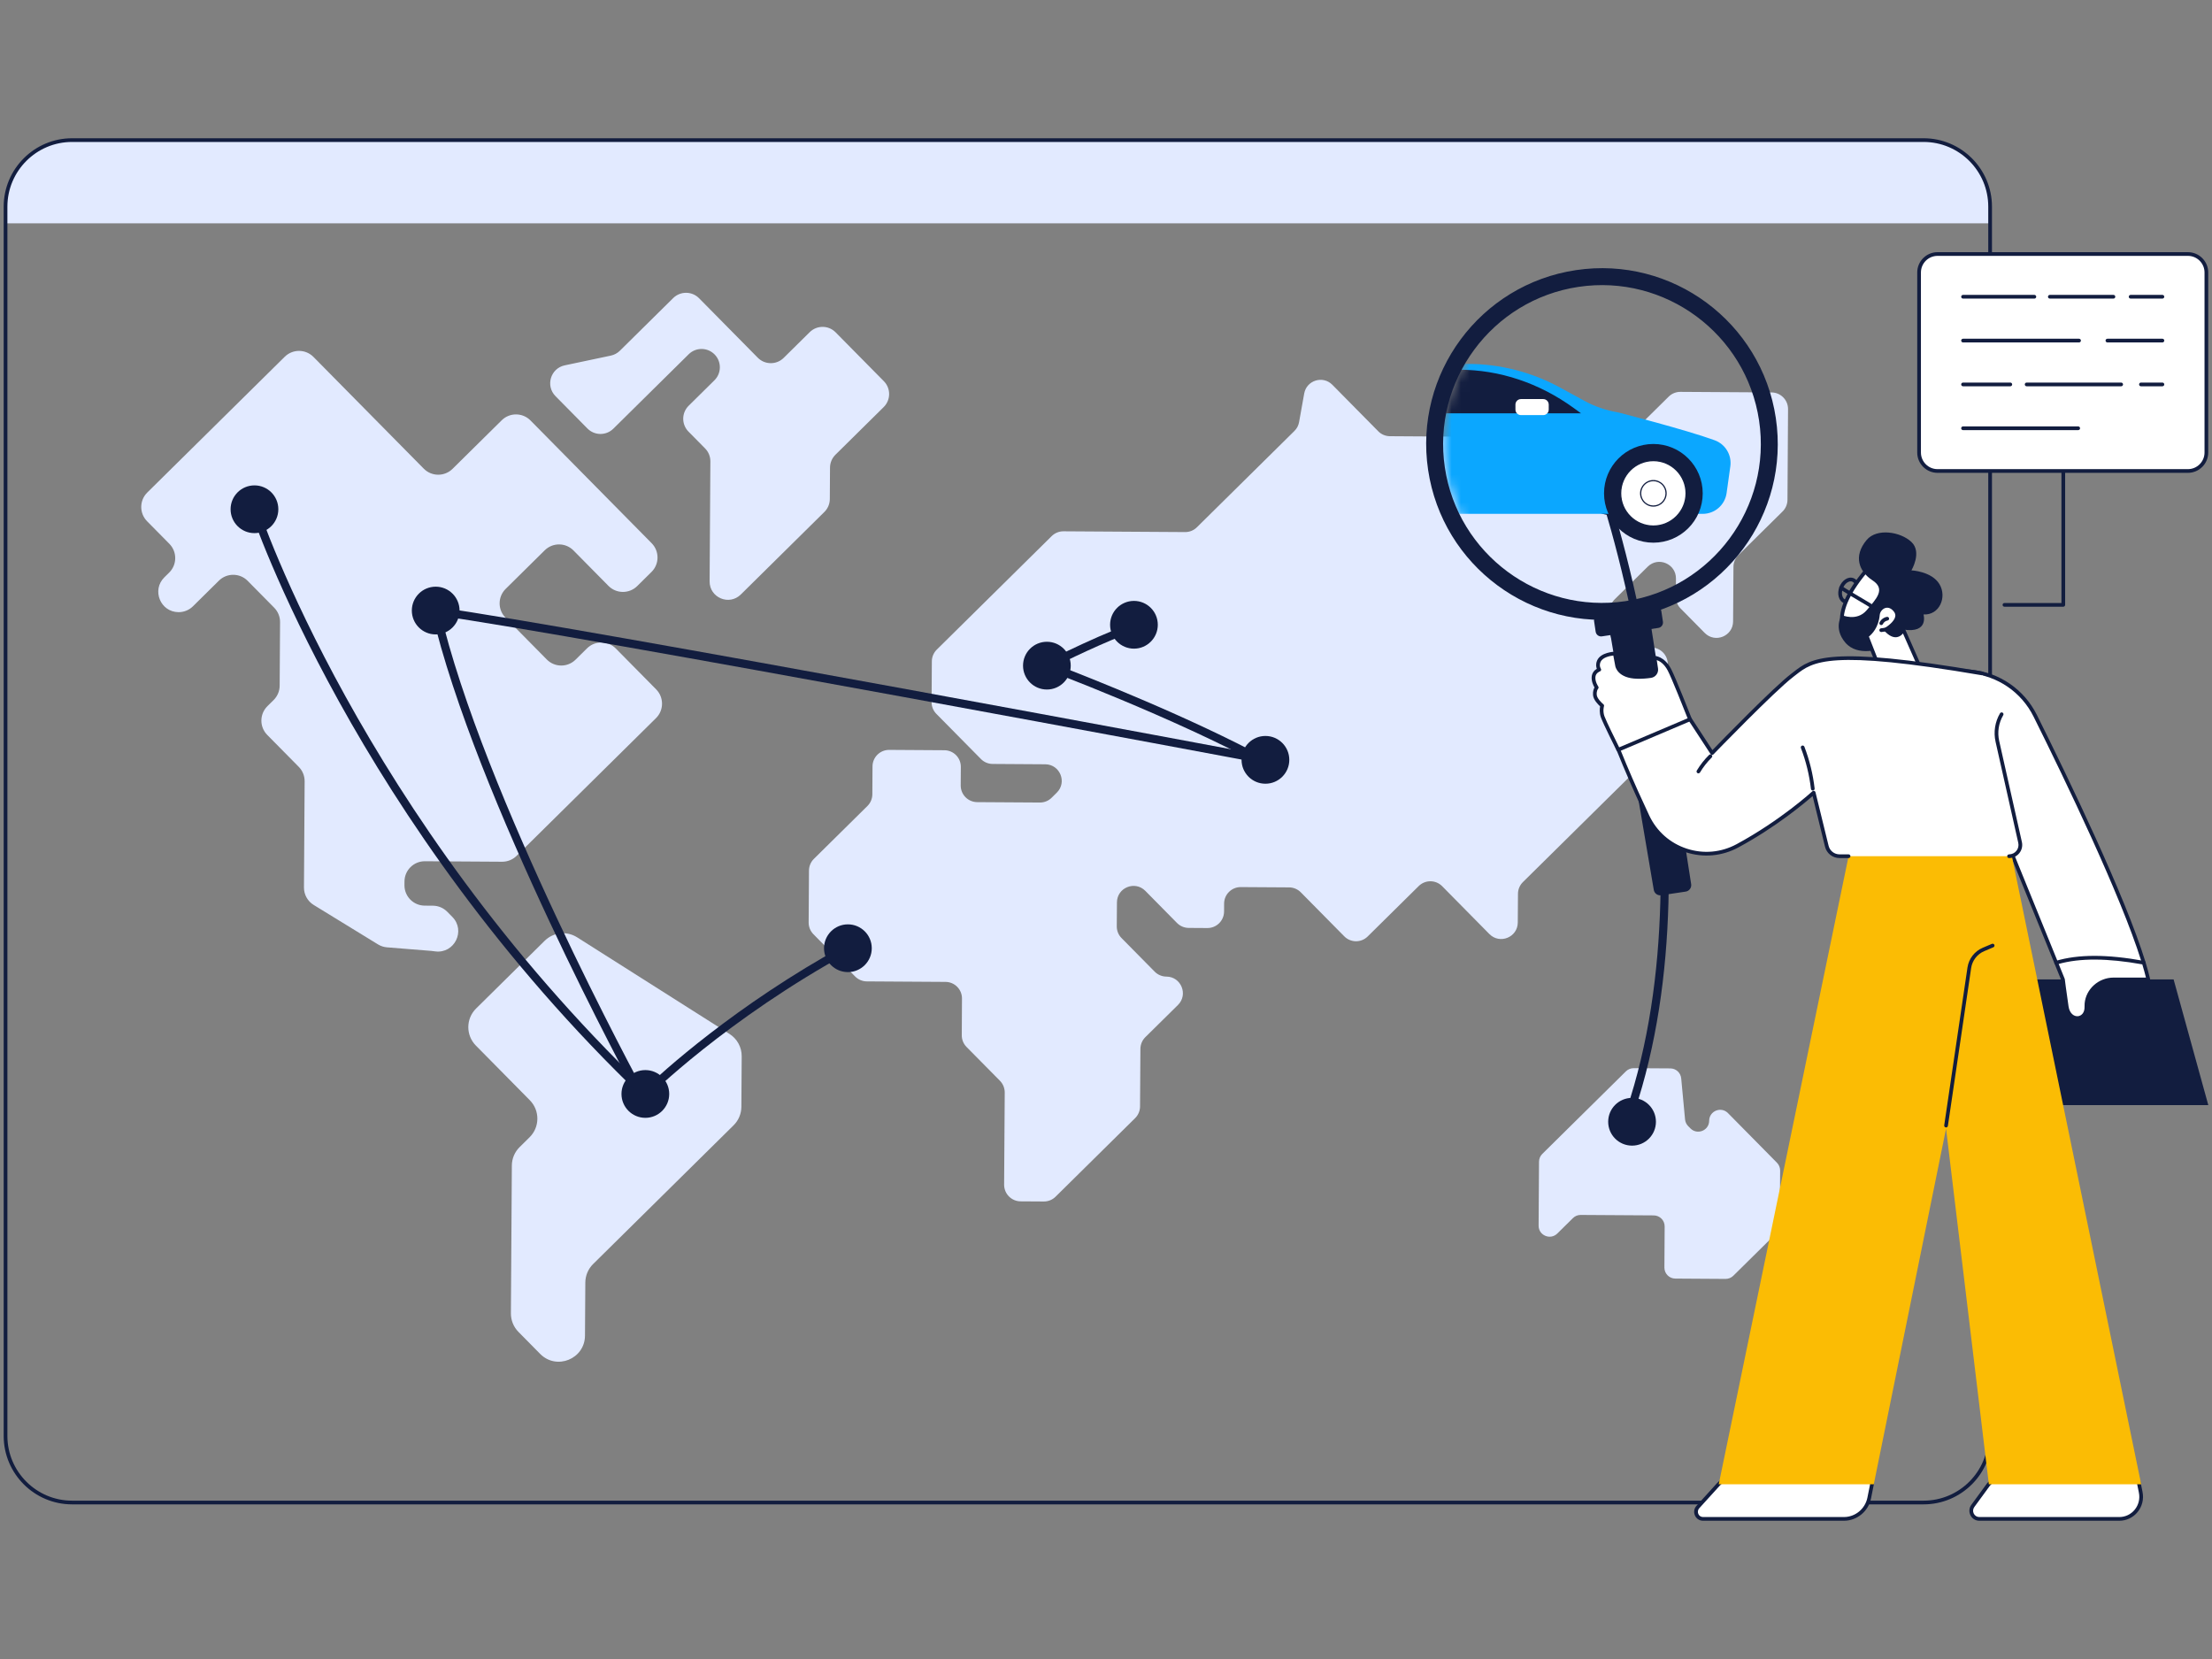 <svg width="240" height="180" viewBox="0 0 240 180" fill="none" xmlns="http://www.w3.org/2000/svg">
<rect x="0" y="0" width="240" height="180" fill="#808080" stroke="none"/>
<path d="M215.926 24.233V22.43C215.926 18.438 212.699 15.201 208.717 15.201H7.813C3.831 15.201 0.603 18.438 0.603 22.43V24.233H215.926Z" fill="#E2EAFF"/>
<path d="M7.82 15.402C3.951 15.402 0.803 18.551 0.803 22.422V155.801C0.803 159.671 3.951 162.82 7.82 162.82H208.708C212.577 162.82 215.724 159.671 215.724 155.801V22.422C215.724 18.551 212.577 15.402 208.708 15.402H7.82ZM208.708 163.223H7.82C3.729 163.223 0.4 159.893 0.4 155.801V22.422C0.4 18.33 3.729 15 7.82 15H208.708C212.799 15 216.127 18.33 216.127 22.422V155.801C216.127 159.893 212.799 163.223 208.708 163.223Z" fill="#121D3F"/>
<path d="M192.211 42.579L182.325 42.517C181.845 42.514 181.387 42.7 181.05 43.036L177.069 46.968C176.726 47.303 176.269 47.49 175.793 47.487L150.805 47.328C150.33 47.325 149.872 47.133 149.539 46.794L144.558 41.748C143.532 40.71 141.763 41.259 141.505 42.695L140.95 45.794C140.888 46.16 140.71 46.497 140.444 46.758L129.86 57.211C129.522 57.546 129.065 57.732 128.585 57.73L115.384 57.646C114.909 57.643 114.451 57.829 114.109 58.165L101.641 70.482C101.3 70.817 101.107 71.273 101.105 71.751L101.076 76.18C101.073 76.657 101.26 77.116 101.597 77.456L106.431 82.352C106.764 82.692 107.222 82.884 107.697 82.887L113.407 82.924C115.011 82.934 115.802 84.877 114.66 86.003L114.1 86.555C113.762 86.891 113.305 87.077 112.825 87.074L106.027 87.031C105.032 87.025 104.232 86.214 104.236 85.22L104.25 83.211C104.258 82.217 103.459 81.406 102.463 81.4L96.477 81.362C95.484 81.356 94.674 82.156 94.667 83.15L94.648 86.183C94.645 86.659 94.452 87.116 94.113 87.451L88.309 93.184C87.969 93.519 87.777 93.976 87.774 94.453L87.738 100.087C87.735 100.564 87.922 101.023 88.257 101.363L92.781 105.946C93.116 106.285 93.573 106.478 94.05 106.481L102.588 106.535C103.583 106.541 104.383 107.352 104.374 108.346L104.352 112.317C104.347 112.794 104.534 113.253 104.867 113.592L108.493 117.262C108.826 117.602 109.013 118.061 109.013 118.538L108.946 128.534C108.942 129.528 109.741 130.339 110.737 130.345L113.251 130.361C113.731 130.364 114.189 130.177 114.527 129.842L123.16 121.317C123.497 120.982 123.693 120.526 123.693 120.049L123.733 113.802C123.737 113.325 123.928 112.868 124.266 112.533L127.807 109.039C128.945 107.913 128.154 105.97 126.554 105.96C126.074 105.957 125.621 105.764 125.283 105.425L121.689 101.782C121.351 101.443 121.165 100.984 121.169 100.507L121.187 97.91C121.196 96.307 123.137 95.517 124.266 96.657L127.705 100.143C128.043 100.483 128.496 100.676 128.976 100.678L130.997 100.691C131.993 100.697 132.801 99.897 132.81 98.903L132.815 98.036C132.819 97.042 133.632 96.242 134.623 96.248L139.866 96.281C140.346 96.284 140.803 96.477 141.137 96.816L145.851 101.59C146.548 102.297 147.686 102.304 148.392 101.606L153.929 96.137C154.64 95.438 155.777 95.445 156.475 96.153L161.598 101.344C162.726 102.485 164.668 101.695 164.677 100.092L164.699 96.976C164.699 96.499 164.894 96.043 165.232 95.707L180.37 80.759C180.708 80.424 180.899 79.967 180.903 79.49L180.952 72.064C180.956 71.07 180.157 70.26 179.161 70.254L176.424 70.236C175.434 70.23 174.634 69.419 174.638 68.426L174.651 66.297C174.656 65.819 174.847 65.363 175.189 65.028L178.775 61.483C179.917 60.356 181.849 61.172 181.841 62.774L181.827 64.747C181.823 65.225 182.009 65.684 182.347 66.023L184.96 68.673C186.088 69.814 188.03 69.023 188.039 67.42L188.079 61.5C188.079 61.023 188.274 60.567 188.612 60.231L193.402 55.5C193.744 55.164 193.935 54.708 193.939 54.231L194.001 44.39C194.006 43.397 193.206 42.586 192.211 42.579Z" fill="#E2EAFF"/>
<path d="M192.797 126.154L187.483 120.769C186.736 120.014 185.452 120.537 185.443 121.598C185.439 122.659 184.155 123.182 183.408 122.428L183.164 122.182C182.973 121.986 182.853 121.73 182.826 121.456L182.409 117.001C182.351 116.392 181.844 115.925 181.231 115.921L177.255 115.896C176.939 115.894 176.633 116.018 176.41 116.239L167.337 125.2C167.111 125.421 166.986 125.723 166.982 126.039L166.938 132.981C166.933 134.042 168.213 134.581 168.968 133.835L170.661 132.163C170.883 131.942 171.185 131.818 171.501 131.82L179.432 131.87C180.089 131.875 180.618 132.411 180.614 133.069L180.587 137.527C180.583 138.185 181.111 138.721 181.769 138.725L187.221 138.76C187.536 138.762 187.843 138.638 188.065 138.416L192.748 133.791C192.974 133.569 193.103 133.267 193.103 132.951L193.143 126.998C193.143 126.682 193.019 126.379 192.797 126.154Z" fill="#E2EAFF"/>
<path d="M79.153 112.183L62.614 101.696C61.496 100.988 60.037 101.144 59.095 102.075L51.657 109.421C50.54 110.525 50.529 112.325 51.631 113.442L57.484 119.372C58.587 120.489 58.576 122.289 57.459 123.393L56.38 124.458C55.843 124.988 55.539 125.709 55.535 126.463L55.433 142.496C55.428 143.251 55.723 143.976 56.253 144.512L58.605 146.895C60.384 148.698 63.454 147.448 63.47 144.915L63.507 139.154C63.511 138.4 63.816 137.678 64.352 137.148L79.593 122.095C80.13 121.565 80.434 120.844 80.439 120.09L80.474 114.603C80.48 113.623 79.98 112.708 79.153 112.183Z" fill="#E2EAFF"/>
<path d="M71.193 74.796L66.816 70.363C65.959 69.495 64.561 69.486 63.694 70.343L62.447 71.574C61.58 72.431 60.182 72.422 59.326 71.554L54.845 67.015C53.989 66.147 53.997 64.75 54.865 63.893L59.103 59.706C59.971 58.849 61.369 58.858 62.225 59.726L66.017 63.567C66.873 64.434 68.271 64.443 69.138 63.587L70.684 62.059C71.551 61.203 71.56 59.805 70.704 58.937L57.557 45.619C56.701 44.752 55.303 44.743 54.435 45.6L49.1 50.87C48.232 51.726 46.835 51.717 45.978 50.85L34.013 38.729C33.157 37.861 31.759 37.852 30.892 38.709L15.982 53.436C15.114 54.292 15.105 55.69 15.962 56.558L18.375 59.002C19.231 59.87 19.223 61.268 18.355 62.125L17.834 62.639C16.434 64.022 17.404 66.406 19.37 66.419C19.956 66.422 20.519 66.193 20.935 65.782L23.75 63.002C24.618 62.145 26.016 62.154 26.872 63.021L29.751 65.937C30.162 66.354 30.391 66.917 30.387 67.502L30.343 74.397C30.34 74.982 30.103 75.542 29.687 75.954L29.016 76.617C28.149 77.473 28.14 78.871 28.997 79.739L32.416 83.203C32.828 83.62 33.056 84.183 33.053 84.769L32.98 96.288C32.975 97.061 33.374 97.781 34.033 98.185L41.012 102.466C41.308 102.648 41.642 102.757 41.989 102.785L46.811 103.173L47.235 103.226C49.313 103.483 50.549 100.973 49.077 99.483L48.526 98.924C48.114 98.507 47.554 98.271 46.969 98.267L46.077 98.261C44.857 98.253 43.875 97.259 43.883 96.039L43.886 95.637C43.893 94.418 44.888 93.436 46.107 93.444L54.481 93.497C55.067 93.5 55.63 93.271 56.047 92.86L71.173 77.919C72.041 77.063 72.05 75.665 71.193 74.796Z" fill="#E2EAFF"/>
<path d="M95.897 41.359L90.662 36.056C89.891 35.276 88.634 35.268 87.854 36.039L85.027 38.831C84.247 39.601 82.989 39.593 82.219 38.813L75.849 32.359C75.078 31.579 73.821 31.571 73.04 32.341L67.257 38.054C66.986 38.322 66.644 38.505 66.271 38.584L61.272 39.64C59.735 39.964 59.165 41.861 60.269 42.979L63.738 46.494C64.509 47.274 65.766 47.282 66.546 46.512L74.723 38.436C75.504 37.665 76.761 37.673 77.531 38.454C78.302 39.234 78.294 40.492 77.513 41.263L74.72 44.022C73.939 44.793 73.931 46.05 74.702 46.83L76.503 48.655C76.873 49.029 77.079 49.536 77.075 50.063L76.993 63.079C76.982 64.848 79.115 65.748 80.374 64.505L89.443 55.547C89.818 55.177 90.031 54.673 90.034 54.146L90.056 50.737C90.059 50.21 90.271 49.707 90.646 49.337L95.879 44.168C96.659 43.398 96.667 42.14 95.897 41.359Z" fill="#E2EAFF"/>
<path d="M49.862 66.244C49.862 67.675 48.703 68.835 47.273 68.835C45.842 68.835 44.683 67.675 44.683 66.244C44.683 64.814 45.842 63.654 47.273 63.654C48.703 63.654 49.862 64.814 49.862 66.244Z" fill="#121D3F"/>
<path d="M72.609 118.694C72.609 120.124 71.45 121.284 70.02 121.284C68.589 121.284 67.43 120.124 67.43 118.694C67.43 117.263 68.589 116.103 70.02 116.103C71.45 116.103 72.609 117.263 72.609 118.694Z" fill="#121D3F"/>
<path d="M139.888 82.442C139.888 83.873 138.728 85.033 137.297 85.033C135.867 85.033 134.707 83.873 134.707 82.442C134.707 81.011 135.867 79.851 137.297 79.851C138.728 79.851 139.888 81.011 139.888 82.442Z" fill="#121D3F"/>
<path d="M116.174 72.222C116.174 73.653 115.015 74.813 113.588 74.813C112.158 74.813 110.998 73.653 110.998 72.222C110.998 70.791 112.158 69.631 113.588 69.631C115.015 69.631 116.174 70.791 116.174 72.222Z" fill="#121D3F"/>
<path d="M125.621 67.787C125.621 69.218 124.461 70.378 123.035 70.378C121.604 70.378 120.444 69.218 120.444 67.787C120.444 66.356 121.604 65.197 123.035 65.197C124.461 65.197 125.621 66.356 125.621 67.787Z" fill="#121D3F"/>
<path d="M177.249 53.279C177.249 54.709 176.089 55.87 174.663 55.87C173.232 55.87 172.072 54.709 172.072 53.279C172.072 51.848 173.232 50.688 174.663 50.688C176.089 50.688 177.249 51.848 177.249 53.279Z" fill="#121D3F"/>
<path d="M179.667 121.71C179.667 123.14 178.507 124.3 177.077 124.3C175.646 124.3 174.486 123.14 174.486 121.71C174.486 120.279 175.646 119.119 177.077 119.119C178.507 119.119 179.667 120.279 179.667 121.71Z" fill="#121D3F"/>
<path d="M94.586 102.881C94.586 104.312 93.426 105.472 91.996 105.472C90.566 105.472 89.406 104.312 89.406 102.881C89.406 101.451 90.566 100.291 91.996 100.291C93.426 100.291 94.586 101.451 94.586 102.881Z" fill="#121D3F"/>
<path d="M30.199 55.253C30.199 56.684 29.039 57.844 27.609 57.844C26.178 57.844 25.019 56.684 25.019 55.253C25.019 53.822 26.178 52.663 27.609 52.663C29.039 52.663 30.199 53.822 30.199 55.253Z" fill="#121D3F"/>
<path d="M70.02 119.138C69.909 119.138 69.799 119.097 69.713 119.015C38.475 89.106 27.297 55.725 27.187 55.392C27.111 55.158 27.238 54.907 27.471 54.831C27.705 54.752 27.955 54.881 28.032 55.114C28.14 55.445 39.183 88.405 70.018 118.076C71.669 116.5 79.738 109.071 91.784 102.491C91.999 102.374 92.269 102.453 92.387 102.668C92.504 102.884 92.425 103.154 92.21 103.272C78.837 110.576 70.418 118.925 70.334 119.008C70.248 119.094 70.134 119.138 70.02 119.138Z" fill="#121D3F"/>
<path d="M69.346 118.849C69.188 118.849 69.036 118.765 68.955 118.617C68.781 118.298 51.522 86.514 46.84 66.345C46.784 66.106 46.933 65.867 47.172 65.812C47.41 65.753 47.65 65.904 47.705 66.144C52.36 86.194 69.562 117.874 69.735 118.191C69.853 118.407 69.774 118.677 69.558 118.795C69.49 118.831 69.418 118.849 69.346 118.849Z" fill="#121D3F"/>
<path d="M137.298 82.886C137.271 82.886 137.244 82.884 137.218 82.879C136.471 82.739 62.545 68.877 47.5 66.781C47.257 66.747 47.087 66.523 47.122 66.28C47.155 66.037 47.383 65.864 47.622 65.901C62.688 67.999 136.636 81.865 137.382 82.005C137.622 82.05 137.782 82.282 137.733 82.524C137.693 82.738 137.507 82.886 137.298 82.886Z" fill="#121D3F"/>
<path d="M137.298 83.188C137.227 83.188 137.156 83.171 137.089 83.134C127.301 77.824 113.571 72.69 113.434 72.639C113.265 72.577 113.154 72.424 113.145 72.247C113.131 72.071 113.229 71.905 113.385 71.826C113.674 71.679 120.503 68.227 123.973 67.262C124.213 67.197 124.457 67.336 124.519 67.572C124.586 67.808 124.448 68.053 124.213 68.119C121.556 68.856 116.704 71.18 114.695 72.168C117.992 73.434 129.171 77.828 137.511 82.353C137.724 82.47 137.804 82.74 137.689 82.956C137.609 83.104 137.458 83.188 137.298 83.188Z" fill="#121D3F"/>
<path d="M176.936 120.99C176.875 120.998 176.811 120.995 176.746 120.979C176.513 120.918 176.383 120.693 176.455 120.477C186.172 91.635 173.826 54.214 173.701 53.839C173.63 53.626 173.759 53.396 173.996 53.325C174.233 53.257 174.478 53.369 174.548 53.582C174.678 53.958 187.097 91.613 177.303 120.699C177.249 120.857 177.103 120.966 176.936 120.99Z" fill="#121D3F"/>
<path d="M179.925 68.129L173.804 69.045C173.48 69.093 173.176 68.869 173.128 68.543L172.957 67.403C172.908 67.078 173.132 66.774 173.458 66.725L179.577 65.81C179.903 65.761 180.206 65.986 180.255 66.311L180.426 67.452C180.474 67.778 180.249 68.081 179.925 68.129Z" fill="#121D3F"/>
<path d="M182.892 96.739L180.24 97.136C179.851 97.194 179.489 96.925 179.431 96.536L174.664 68.47L179.117 67.79L183.489 95.929C183.548 96.318 183.28 96.681 182.892 96.739Z" fill="#121D3F"/>
<mask id="mask0_506_22908" style="mask-type:luminance" maskUnits="userSpaceOnUse" x="156" y="30" width="36" height="36">
<path d="M176.361 65.224C166.962 66.63 158.173 60.125 156.767 50.724C155.362 41.323 161.866 32.531 171.264 31.125C180.663 29.719 189.452 36.224 190.859 45.625C192.263 55.026 185.76 63.818 176.361 65.224Z" fill="white"/>
</mask>
<g mask="url(#mask0_506_22908)">
<path d="M184.743 55.753H136.792C135.769 55.753 134.84 55.157 134.413 54.226C133.493 52.222 133.465 49.921 134.334 47.894L134.572 47.339C134.911 46.55 135.614 45.978 136.456 45.806L136.612 45.774C137.542 45.585 138.436 45.255 139.266 44.796L144.058 42.144C147.212 40.398 150.758 39.482 154.362 39.482H159.225C162.722 39.482 166.163 40.359 169.234 42.033L171.909 43.492C173.049 44.113 174.284 44.537 175.565 44.745C175.565 44.745 182.96 46.639 185.992 47.751L186.047 47.771C187.204 48.196 187.909 49.369 187.74 50.59L187.335 53.496C187.156 54.79 186.049 55.753 184.743 55.753Z" fill="#0BA7FF"/>
<path d="M171.539 44.844H149.04C147.47 44.844 145.908 44.603 144.391 44.126L143.244 43.765L145.765 42.464C148.768 40.915 152.008 40.115 155.284 40.115H158.303C162.699 40.115 167.009 41.555 170.758 44.276L171.539 44.844Z" fill="#121D3F"/>
<path d="M165.023 45.039H167.437C167.768 45.039 168.036 44.77 168.036 44.439V43.899C168.036 43.567 167.768 43.299 167.437 43.299H165.023C164.692 43.299 164.424 43.567 164.424 43.899V44.439C164.424 44.77 164.692 45.039 165.023 45.039Z" fill="white"/>
<path d="M184.743 53.526C184.743 56.483 182.346 58.881 179.389 58.881C176.432 58.881 174.036 56.483 174.036 53.526C174.036 50.569 176.432 48.171 179.389 48.171C182.346 48.171 184.743 50.569 184.743 53.526Z" fill="#121D3F"/>
<path d="M182.939 53.526C182.939 55.486 181.35 57.076 179.39 57.076C177.43 57.076 175.841 55.486 175.841 53.526C175.841 51.565 177.43 49.975 179.39 49.975C181.35 49.975 182.939 51.565 182.939 53.526Z" fill="white"/>
<path d="M179.39 50.04C177.468 50.04 175.905 51.604 175.905 53.526C175.905 55.447 177.468 57.011 179.39 57.011C181.311 57.011 182.874 55.447 182.874 53.526C182.874 51.604 181.311 50.04 179.39 50.04ZM179.39 57.141C177.397 57.141 175.775 55.519 175.775 53.526C175.775 51.532 177.397 49.91 179.39 49.91C181.383 49.91 183.004 51.532 183.004 53.526C183.004 55.519 181.383 57.141 179.39 57.141Z" fill="#121D3F"/>
<path d="M180.77 53.526C180.77 54.288 180.152 54.906 179.39 54.906C178.628 54.906 178.01 54.288 178.01 53.526C178.01 52.763 178.628 52.145 179.39 52.145C180.152 52.145 180.77 52.763 180.77 53.526Z" fill="white"/>
<path d="M179.388 52.211C178.663 52.211 178.073 52.801 178.073 53.526C178.073 54.251 178.663 54.841 179.388 54.841C180.113 54.841 180.703 54.251 180.703 53.526C180.703 52.801 180.113 52.211 179.388 52.211ZM179.388 54.971C178.592 54.971 177.943 54.323 177.943 53.526C177.943 52.729 178.592 52.08 179.388 52.08C180.185 52.08 180.833 52.729 180.833 53.526C180.833 54.323 180.185 54.971 179.388 54.971Z" fill="#121D3F"/>
</g>
<path d="M176.361 65.225C166.962 66.63 158.173 60.126 156.766 50.725C155.362 41.323 161.865 32.531 171.264 31.125C180.663 29.72 189.452 36.224 190.858 45.626C192.263 55.027 185.759 63.819 176.361 65.225ZM192.675 45.354C191.116 34.934 181.409 27.75 170.992 29.308C160.573 30.866 153.392 40.576 154.95 50.996C156.507 61.416 166.215 68.6 176.632 67.042C187.049 65.484 194.233 55.774 192.675 45.354Z" fill="#121D3F"/>
<path d="M208.463 74.509L208.972 72.971C208.972 72.971 210.572 72.546 213.805 72.854C216.819 73.141 219.473 74.958 220.823 77.668C224.073 84.193 230.391 97.256 232.594 104.456H223.091L212.837 79.233L208.463 74.509Z" fill="white"/>
<path d="M223.228 104.254H232.32C230.083 97.111 224.061 84.621 220.644 77.758C219.318 75.096 216.755 73.338 213.787 73.055C211.078 72.796 209.525 73.058 209.127 73.142L208.69 74.46L212.986 79.096C213.002 79.114 213.014 79.134 213.024 79.157L223.228 104.254ZM232.594 104.657H223.091C223.01 104.657 222.936 104.607 222.906 104.531L212.666 79.343L208.314 74.646C208.265 74.592 208.247 74.516 208.271 74.446L208.78 72.907C208.801 72.843 208.853 72.794 208.919 72.776C208.986 72.758 210.591 72.345 213.825 72.654C216.932 72.95 219.616 74.791 221.004 77.578C224.469 84.536 230.606 97.272 232.787 104.397C232.805 104.458 232.793 104.524 232.755 104.575C232.717 104.627 232.659 104.657 232.594 104.657Z" fill="#121D3F"/>
<path d="M215.788 119.907H239.6L235.835 106.268H215.788V119.907Z" fill="#121D3F"/>
<path d="M233.089 106.267H229.326C227.823 106.267 226.515 107.388 226.383 108.885C226.373 108.995 226.369 109.107 226.373 109.219C226.423 110.797 224.489 110.95 224.236 109.219C223.98 107.489 223.827 106.267 223.827 106.267L223.091 104.456C225.727 103.661 228.988 103.801 232.594 104.456C232.795 105.111 232.962 105.719 233.089 106.267Z" fill="white"/>
<path d="M223.363 104.587L224.015 106.192C224.021 106.208 224.027 106.225 224.029 106.243C224.029 106.255 224.184 107.482 224.435 109.19C224.55 109.975 225.041 110.296 225.449 110.257C225.824 110.223 226.194 109.891 226.172 109.226C226.168 109.108 226.172 108.987 226.182 108.867C226.323 107.297 227.705 106.066 229.327 106.066H232.834C232.727 105.633 232.594 105.152 232.438 104.632C228.655 103.956 225.683 103.941 223.363 104.587ZM225.385 110.662C224.818 110.662 224.182 110.234 224.037 109.249C223.805 107.674 223.657 106.507 223.632 106.319L222.906 104.531C222.884 104.479 222.886 104.42 222.91 104.369C222.934 104.318 222.98 104.279 223.033 104.263C225.47 103.529 228.608 103.527 232.631 104.257C232.705 104.271 232.766 104.325 232.788 104.397C232.993 105.073 233.162 105.687 233.285 106.222C233.299 106.282 233.285 106.345 233.246 106.393C233.208 106.441 233.15 106.469 233.089 106.469H229.327C227.91 106.469 226.705 107.538 226.582 108.903C226.574 109.007 226.57 109.111 226.574 109.213C226.604 110.136 226.031 110.609 225.486 110.658C225.451 110.661 225.419 110.662 225.385 110.662Z" fill="#121D3F"/>
<path d="M232.267 161.915C232.568 163.404 231.446 164.799 229.947 164.799H214.753C214.037 164.799 213.624 163.974 214.051 163.39L215.765 161.045C219.035 157.695 225.757 159.351 232.017 160.686L232.267 161.915Z" fill="white"/>
<path d="M215.919 161.176L214.213 163.509C214.056 163.722 214.036 163.992 214.154 164.229C214.273 164.459 214.494 164.597 214.752 164.597H229.946C230.594 164.597 231.201 164.308 231.616 163.8C232.036 163.285 232.201 162.613 232.068 161.955L231.845 160.855L231.044 160.683C225.098 159.405 218.951 158.083 215.919 161.176ZM229.946 165H214.752C214.348 165 213.981 164.775 213.796 164.41C213.609 164.042 213.643 163.605 213.889 163.271L215.603 160.926C215.607 160.918 215.613 160.911 215.621 160.904C218.806 157.64 225.07 158.987 231.129 160.29L232.058 160.489C232.137 160.506 232.197 160.567 232.213 160.646L232.463 161.874C232.62 162.651 232.425 163.446 231.926 164.056C231.437 164.656 230.714 165 229.946 165Z" fill="#121D3F"/>
<path d="M186.453 161.045C190.773 156.722 201.848 157.34 203.106 161.045L202.808 162.531C202.542 163.851 201.393 164.799 200.061 164.799H184.777C184.115 164.799 183.769 164.004 184.216 163.511L186.453 161.045Z" fill="white"/>
<path d="M186.601 161.184L184.366 163.645C184.183 163.849 184.195 164.098 184.267 164.263C184.36 164.473 184.551 164.597 184.778 164.597H200.062C201.294 164.597 202.366 163.712 202.612 162.492L202.9 161.06C202.499 159.98 201.099 159.089 199.044 158.61C195.111 157.693 189.382 158.405 186.601 161.184ZM200.062 165H184.778C184.392 165 184.056 164.781 183.899 164.426C183.74 164.068 183.806 163.666 184.068 163.376L186.305 160.91C186.307 160.907 186.311 160.905 186.314 160.903C189.191 158.022 195.092 157.276 199.137 158.218C201.392 158.744 202.871 159.725 203.298 160.98C203.31 161.014 203.312 161.05 203.304 161.085L203.006 162.571C202.722 163.978 201.485 165 200.062 165Z" fill="#121D3F"/>
<path d="M200.678 92.372H218.18L232.317 161.045H215.789L211.145 122.459L203.304 161.045H186.48L200.678 92.372Z" fill="#FBBC04"/>
<path d="M211.146 122.327C211.138 122.327 211.128 122.326 211.118 122.325C211.007 122.308 210.93 122.206 210.946 122.096L213.47 104.97C213.611 104.024 214.242 103.205 215.124 102.831L216.122 102.408C216.224 102.364 216.343 102.412 216.385 102.515C216.43 102.617 216.381 102.735 216.279 102.779L215.281 103.202C214.528 103.52 213.987 104.221 213.868 105.029L211.345 122.155C211.331 122.255 211.244 122.327 211.146 122.327Z" fill="#121D3F"/>
<path d="M200.796 63.074C200.678 63.074 200.549 63.118 200.422 63.204C200.217 63.343 200.048 63.571 199.945 63.845C199.845 64.119 199.822 64.402 199.887 64.642C199.945 64.857 200.064 65.008 200.223 65.067C200.384 65.126 200.573 65.09 200.756 64.965C200.961 64.826 201.13 64.598 201.233 64.324C201.336 64.05 201.356 63.767 201.291 63.528C201.235 63.313 201.114 63.161 200.955 63.102C200.905 63.083 200.853 63.074 200.796 63.074ZM200.384 65.498C200.281 65.498 200.181 65.481 200.084 65.445C199.798 65.338 199.591 65.09 199.499 64.746C199.412 64.426 199.438 64.056 199.569 63.705C199.7 63.353 199.923 63.057 200.197 62.871C200.491 62.67 200.81 62.619 201.096 62.725C201.38 62.831 201.589 63.079 201.682 63.423C201.766 63.743 201.742 64.113 201.609 64.465C201.478 64.817 201.257 65.113 200.983 65.299C200.788 65.431 200.583 65.498 200.384 65.498Z" fill="#121D3F"/>
<path d="M202.985 61.323C202.938 61.435 199.681 64.695 199.838 67.437C199.838 67.437 202.691 68.314 204.647 64.919C206.602 61.525 202.985 61.323 202.985 61.323Z" fill="white"/>
<path d="M200.036 67.278C200.612 67.399 202.843 67.649 204.473 64.819C205.038 63.837 205.171 63.054 204.867 62.492C204.467 61.751 203.405 61.572 203.075 61.534C203.05 61.562 203.018 61.597 202.978 61.643C200.553 64.382 200.026 66.201 200.036 67.278ZM200.666 67.733C200.135 67.733 199.791 67.632 199.781 67.629C199.7 67.605 199.644 67.532 199.638 67.448C199.543 65.804 200.565 63.761 202.676 61.377C202.745 61.299 202.793 61.246 202.813 61.22C202.851 61.157 202.922 61.116 202.996 61.122C203.062 61.126 204.64 61.226 205.222 62.301C205.598 62.994 205.463 63.909 204.823 65.02C203.487 67.339 201.714 67.733 200.666 67.733Z" fill="#121D3F"/>
<path d="M204.079 70.371C204.079 70.371 201.555 71.305 200.211 69.716C198.869 68.127 199.833 66.734 199.833 66.734C199.833 66.734 201.459 67.471 202.531 66.21C203.604 64.948 204.62 63.916 203.161 62.965C201.702 62.015 201.05 60.349 202.531 58.586C203.634 57.271 206.207 57.689 207.387 58.803C208.568 59.917 207.387 61.883 207.387 61.883C207.387 61.883 209.598 61.982 210.435 63.391C211.27 64.8 210.419 66.767 208.699 66.668C208.699 66.668 209.32 68.749 206.503 68.307L205.497 70.936L204.079 70.371Z" fill="#121D3F"/>
<path d="M208.463 72.742L206.503 68.307C206.503 68.307 205.898 69.732 204.602 68.307C204.602 68.307 206.437 67.258 205.65 66.242C204.865 65.226 203.821 65.92 203.751 66.701C203.604 68.34 202.531 68.995 202.531 68.995L203.817 72.272L208.463 72.742Z" fill="white"/>
<path d="M203.957 72.084L208.138 72.507L206.47 68.731C206.327 68.9 206.116 69.079 205.824 69.129C205.394 69.2 204.933 68.97 204.452 68.442C204.412 68.397 204.394 68.336 204.404 68.275C204.412 68.215 204.448 68.162 204.502 68.132C204.78 67.972 205.527 67.441 205.631 66.904C205.67 66.713 205.623 66.537 205.49 66.365C205.219 66.012 204.889 65.87 204.567 65.963C204.247 66.058 203.981 66.382 203.951 66.719C203.826 68.096 203.088 68.818 202.774 69.067L203.957 72.084ZM208.462 72.943C208.454 72.943 208.448 72.943 208.442 72.942L203.796 72.472C203.72 72.465 203.655 72.416 203.629 72.345L202.343 69.068C202.307 68.977 202.341 68.874 202.426 68.823C202.464 68.799 203.414 68.192 203.549 66.683C203.595 66.182 203.975 65.718 204.454 65.577C204.939 65.435 205.434 65.633 205.808 66.119C206.016 66.384 206.088 66.675 206.026 66.983C205.905 67.595 205.263 68.108 204.919 68.343C205.231 68.638 205.519 68.772 205.758 68.731C206.12 68.671 206.315 68.232 206.317 68.228C206.348 68.154 206.42 68.106 206.501 68.105H206.503C206.581 68.105 206.653 68.152 206.686 68.225L208.645 72.66C208.676 72.726 208.668 72.802 208.625 72.86C208.587 72.912 208.527 72.943 208.462 72.943Z" fill="#121D3F"/>
<path d="M204.111 68.575C204.012 68.575 203.925 68.502 203.911 68.402C203.895 68.292 203.972 68.19 204.082 68.174L204.541 68.109C204.65 68.093 204.752 68.17 204.768 68.28C204.785 68.39 204.708 68.492 204.597 68.507L204.139 68.573C204.131 68.574 204.121 68.575 204.111 68.575Z" fill="#121D3F"/>
<path d="M204.112 67.82C204.082 67.82 204.052 67.814 204.024 67.8C203.925 67.752 203.883 67.632 203.931 67.531C204.082 67.218 204.388 66.987 204.732 66.929C204.843 66.911 204.945 66.984 204.963 67.094C204.983 67.204 204.909 67.307 204.798 67.326C204.585 67.362 204.386 67.511 204.293 67.706C204.259 67.778 204.187 67.82 204.112 67.82Z" fill="#121D3F"/>
<path d="M203.529 66.266C203.491 66.266 203.452 66.256 203.42 66.234C202.919 65.906 202.217 65.492 201.539 65.092C200.859 64.691 200.155 64.275 199.647 63.943C199.555 63.882 199.529 63.757 199.589 63.664C199.649 63.571 199.774 63.545 199.867 63.606C200.368 63.933 201.068 64.346 201.744 64.746C202.426 65.148 203.13 65.564 203.64 65.897C203.732 65.958 203.758 66.082 203.698 66.175C203.66 66.234 203.595 66.266 203.529 66.266Z" fill="#121D3F"/>
<path d="M219.177 91.405L215.06 73.067C197.567 70.072 196.474 71.736 194.442 73.283C192.412 74.83 185.764 81.707 185.764 81.707C185.764 81.707 184.27 79.421 183.152 77.707C182.228 78.102 181.305 78.497 180.383 78.897C179.425 79.314 178.474 79.745 177.522 80.177C176.846 80.485 176.166 80.786 175.514 81.145C176.566 83.782 177.727 86.374 178.759 88.564C180.49 92.241 184.947 93.698 188.52 91.766C193.373 89.142 196.782 85.999 196.782 85.999L198.205 91.812C198.359 92.45 198.933 92.898 199.589 92.898H217.984C218.769 92.898 219.35 92.171 219.177 91.405Z" fill="white"/>
<path d="M217.983 93.099C217.87 93.099 217.782 93.009 217.782 92.898C217.782 92.787 217.87 92.697 217.983 92.697C218.295 92.697 218.587 92.557 218.782 92.313C218.977 92.069 219.05 91.754 218.981 91.449L216.518 80.484C216.281 79.425 216.452 78.327 217.001 77.392C217.058 77.296 217.18 77.263 217.277 77.32C217.373 77.376 217.406 77.499 217.349 77.595C216.852 78.443 216.695 79.437 216.911 80.396L219.374 91.361C219.468 91.786 219.368 92.224 219.096 92.564C218.824 92.904 218.418 93.099 217.983 93.099Z" fill="#121D3F"/>
<path d="M200.569 93.1H199.589C198.836 93.1 198.187 92.59 198.01 91.86L196.665 86.372C195.786 87.141 192.691 89.74 188.617 91.943C186.836 92.906 184.798 93.088 182.878 92.457C180.965 91.827 179.435 90.475 178.576 88.65C177.089 85.49 175.027 80.84 173.647 76.629C173.612 76.523 173.671 76.41 173.775 76.375C173.882 76.34 173.995 76.398 174.029 76.504C175.401 80.695 177.458 85.329 178.94 88.479C179.753 90.203 181.196 91.48 183.005 92.075C184.818 92.671 186.744 92.498 188.426 91.589C193.2 89.007 196.611 85.882 196.645 85.851C196.698 85.803 196.772 85.786 196.838 85.807C196.907 85.827 196.959 85.882 196.977 85.951L198.4 91.764C198.535 92.313 199.024 92.697 199.589 92.697H200.569C200.68 92.697 200.77 92.787 200.77 92.898C200.77 93.009 200.68 93.1 200.569 93.1Z" fill="#121D3F"/>
<path d="M185.764 81.909C185.758 81.909 185.752 81.908 185.746 81.908C185.685 81.902 185.629 81.869 185.597 81.817C185.597 81.817 184.285 79.812 183.2 78.149C183.14 78.056 183.166 77.931 183.259 77.871C183.353 77.81 183.478 77.836 183.538 77.929C184.412 79.268 185.432 80.829 185.796 81.386C186.881 80.267 192.46 74.54 194.322 73.123C194.414 73.052 194.507 72.98 194.597 72.909C196.513 71.412 198.324 69.997 215.095 72.868C215.204 72.887 215.278 72.991 215.26 73.101C215.24 73.21 215.137 73.285 215.026 73.265C198.432 70.425 196.69 71.785 194.845 73.226C194.752 73.298 194.66 73.371 194.565 73.443C192.569 74.963 185.975 81.779 185.909 81.847C185.871 81.887 185.818 81.909 185.764 81.909Z" fill="#121D3F"/>
<path d="M196.685 85.774C196.585 85.774 196.498 85.698 196.486 85.596C196.309 84.079 195.945 82.587 195.398 81.161C195.359 81.057 195.41 80.941 195.514 80.901C195.617 80.862 195.734 80.913 195.774 81.017C196.331 82.474 196.705 83.999 196.886 85.549C196.899 85.659 196.82 85.76 196.709 85.772C196.701 85.773 196.693 85.774 196.685 85.774Z" fill="#121D3F"/>
<path d="M184.276 83.908C184.24 83.908 184.206 83.899 184.174 83.879C184.077 83.823 184.047 83.699 184.103 83.603C184.474 82.984 184.92 82.414 185.435 81.909C185.516 81.831 185.643 81.832 185.721 81.912C185.8 81.991 185.798 82.118 185.717 82.196C185.228 82.677 184.802 83.22 184.45 83.81C184.411 83.873 184.345 83.908 184.276 83.908Z" fill="#121D3F"/>
<path d="M183.365 78.045C183.365 78.045 181.599 73.55 181.13 72.661C180.452 71.38 179.516 71.366 179.516 71.366L179.695 72.552C179.752 72.934 179.49 73.291 179.11 73.348C178.742 73.403 178.247 73.451 177.671 73.442C175.661 73.411 175.458 72.243 175.458 72.243L175.208 70.909C175.208 70.909 173.818 70.953 173.476 71.735C173.24 72.27 173.522 72.658 173.522 72.658C173.522 72.658 172.945 72.849 172.898 73.449C172.852 74.049 173.244 74.595 173.244 74.595C173.244 74.595 172.999 74.852 173.045 75.405C173.091 75.959 173.838 76.566 173.838 76.566C173.838 76.566 173.659 77.133 173.89 77.778C174.122 78.424 175.585 81.347 175.585 81.347L183.365 78.045Z" fill="white"/>
<path d="M175.043 71.123C174.616 71.169 173.865 71.345 173.658 71.816C173.475 72.233 173.682 72.537 173.684 72.54C173.721 72.592 173.733 72.659 173.713 72.72C173.692 72.781 173.644 72.829 173.584 72.849C173.568 72.855 173.133 73.01 173.099 73.465C173.059 73.981 173.405 74.474 173.407 74.479C173.463 74.558 173.457 74.665 173.389 74.735C173.385 74.741 173.207 74.944 173.244 75.389C173.276 75.772 173.775 76.256 173.964 76.41C174.028 76.462 174.055 76.548 174.03 76.627C174.028 76.631 173.875 77.141 174.079 77.711C174.272 78.249 175.364 80.456 175.678 81.087L183.105 77.936C182.771 77.086 181.357 73.522 180.95 72.755C180.542 71.983 180.049 71.713 179.757 71.618L179.894 72.523C179.928 72.761 179.87 73 179.727 73.194C179.584 73.386 179.375 73.512 179.139 73.547C178.656 73.619 178.165 73.653 177.668 73.644C175.515 73.61 175.27 72.331 175.26 72.277L175.043 71.123ZM175.584 81.548C175.509 81.548 175.439 81.507 175.403 81.436C175.342 81.317 173.932 78.496 173.7 77.846C173.515 77.329 173.57 76.86 173.614 76.639C173.391 76.439 172.886 75.933 172.843 75.422C172.809 75.012 172.916 74.739 173.002 74.59C172.879 74.38 172.66 73.928 172.696 73.434C172.735 72.957 173.038 72.693 173.252 72.566C173.177 72.366 173.121 72.041 173.29 71.654C173.68 70.766 175.139 70.71 175.199 70.708C175.3 70.702 175.387 70.774 175.405 70.872L175.656 72.205C175.664 72.247 175.874 73.213 177.674 73.241C178.147 73.249 178.62 73.217 179.079 73.149C179.21 73.13 179.324 73.06 179.403 72.954C179.481 72.847 179.516 72.715 179.495 72.582L179.316 71.396C179.308 71.338 179.326 71.278 179.365 71.234C179.403 71.189 179.461 71.167 179.52 71.165C179.562 71.165 180.582 71.196 181.306 72.567C181.777 73.455 183.479 77.787 183.552 77.971C183.592 78.073 183.544 78.187 183.443 78.23L175.662 81.532C175.636 81.543 175.61 81.548 175.584 81.548Z" fill="#121D3F"/>
<path d="M223.865 65.829H217.481C217.37 65.829 217.279 65.738 217.279 65.627C217.279 65.516 217.37 65.426 217.481 65.426H223.664V50.977C223.664 50.865 223.754 50.775 223.865 50.775C223.976 50.775 224.066 50.865 224.066 50.977V65.627C224.066 65.738 223.976 65.829 223.865 65.829Z" fill="#121D3F"/>
<path d="M237.385 51.102H210.221C209.114 51.102 208.217 50.205 208.217 49.098V29.564C208.217 28.458 209.114 27.561 210.221 27.561H237.385C238.491 27.561 239.389 28.458 239.389 29.564V49.098C239.389 50.205 238.491 51.102 237.385 51.102Z" fill="white"/>
<path d="M210.222 27.762C209.228 27.762 208.419 28.57 208.419 29.564V49.098C208.419 50.092 209.228 50.901 210.222 50.901H237.386C238.38 50.901 239.189 50.092 239.189 49.098V29.564C239.189 28.57 238.38 27.762 237.386 27.762H210.222ZM237.386 51.303H210.222C209.007 51.303 208.017 50.314 208.017 49.098V29.564C208.017 28.349 209.007 27.36 210.222 27.36H237.386C238.603 27.36 239.591 28.349 239.591 29.564V49.098C239.591 50.314 238.603 51.303 237.386 51.303Z" fill="#121D3F"/>
<path d="M234.62 32.397H231.171C231.058 32.397 230.97 32.307 230.97 32.196C230.97 32.085 231.058 31.995 231.171 31.995H234.62C234.73 31.995 234.821 32.085 234.821 32.196C234.821 32.307 234.73 32.397 234.62 32.397Z" fill="#121D3F"/>
<path d="M229.306 32.397H222.404C222.294 32.397 222.203 32.307 222.203 32.196C222.203 32.085 222.294 31.995 222.404 31.995H229.306C229.417 31.995 229.507 32.085 229.507 32.196C229.507 32.307 229.417 32.397 229.306 32.397Z" fill="#121D3F"/>
<path d="M220.727 32.397H212.988C212.876 32.397 212.787 32.307 212.787 32.196C212.787 32.085 212.876 31.995 212.988 31.995H220.727C220.84 31.995 220.928 32.085 220.928 32.196C220.928 32.307 220.84 32.397 220.727 32.397Z" fill="#121D3F"/>
<path d="M234.62 37.154H228.652C228.542 37.154 228.451 37.064 228.451 36.953C228.451 36.842 228.542 36.752 228.652 36.752H234.62C234.731 36.752 234.822 36.842 234.822 36.953C234.822 37.064 234.731 37.154 234.62 37.154Z" fill="#121D3F"/>
<path d="M225.576 37.154H212.988C212.876 37.154 212.787 37.064 212.787 36.953C212.787 36.842 212.876 36.752 212.988 36.752H225.576C225.687 36.752 225.777 36.842 225.777 36.953C225.777 37.064 225.687 37.154 225.576 37.154Z" fill="#121D3F"/>
<path d="M234.62 41.911H232.29C232.177 41.911 232.089 41.821 232.089 41.71C232.089 41.598 232.177 41.508 232.29 41.508H234.62C234.731 41.508 234.821 41.598 234.821 41.71C234.821 41.821 234.731 41.911 234.62 41.911Z" fill="#121D3F"/>
<path d="M230.146 41.911H219.888C219.777 41.911 219.687 41.821 219.687 41.71C219.687 41.598 219.777 41.508 219.888 41.508H230.146C230.256 41.508 230.347 41.598 230.347 41.71C230.347 41.821 230.256 41.911 230.146 41.911Z" fill="#121D3F"/>
<path d="M218.117 41.911H212.988C212.876 41.911 212.787 41.821 212.787 41.71C212.787 41.598 212.876 41.508 212.988 41.508H218.117C218.228 41.508 218.318 41.598 218.318 41.71C218.318 41.821 218.228 41.911 218.117 41.911Z" fill="#121D3F"/>
<path d="M225.484 46.668H212.988C212.876 46.668 212.787 46.578 212.787 46.467C212.787 46.355 212.876 46.265 212.988 46.265H225.484C225.594 46.265 225.685 46.355 225.685 46.467C225.685 46.578 225.594 46.668 225.484 46.668Z" fill="#121D3F"/>
</svg>
